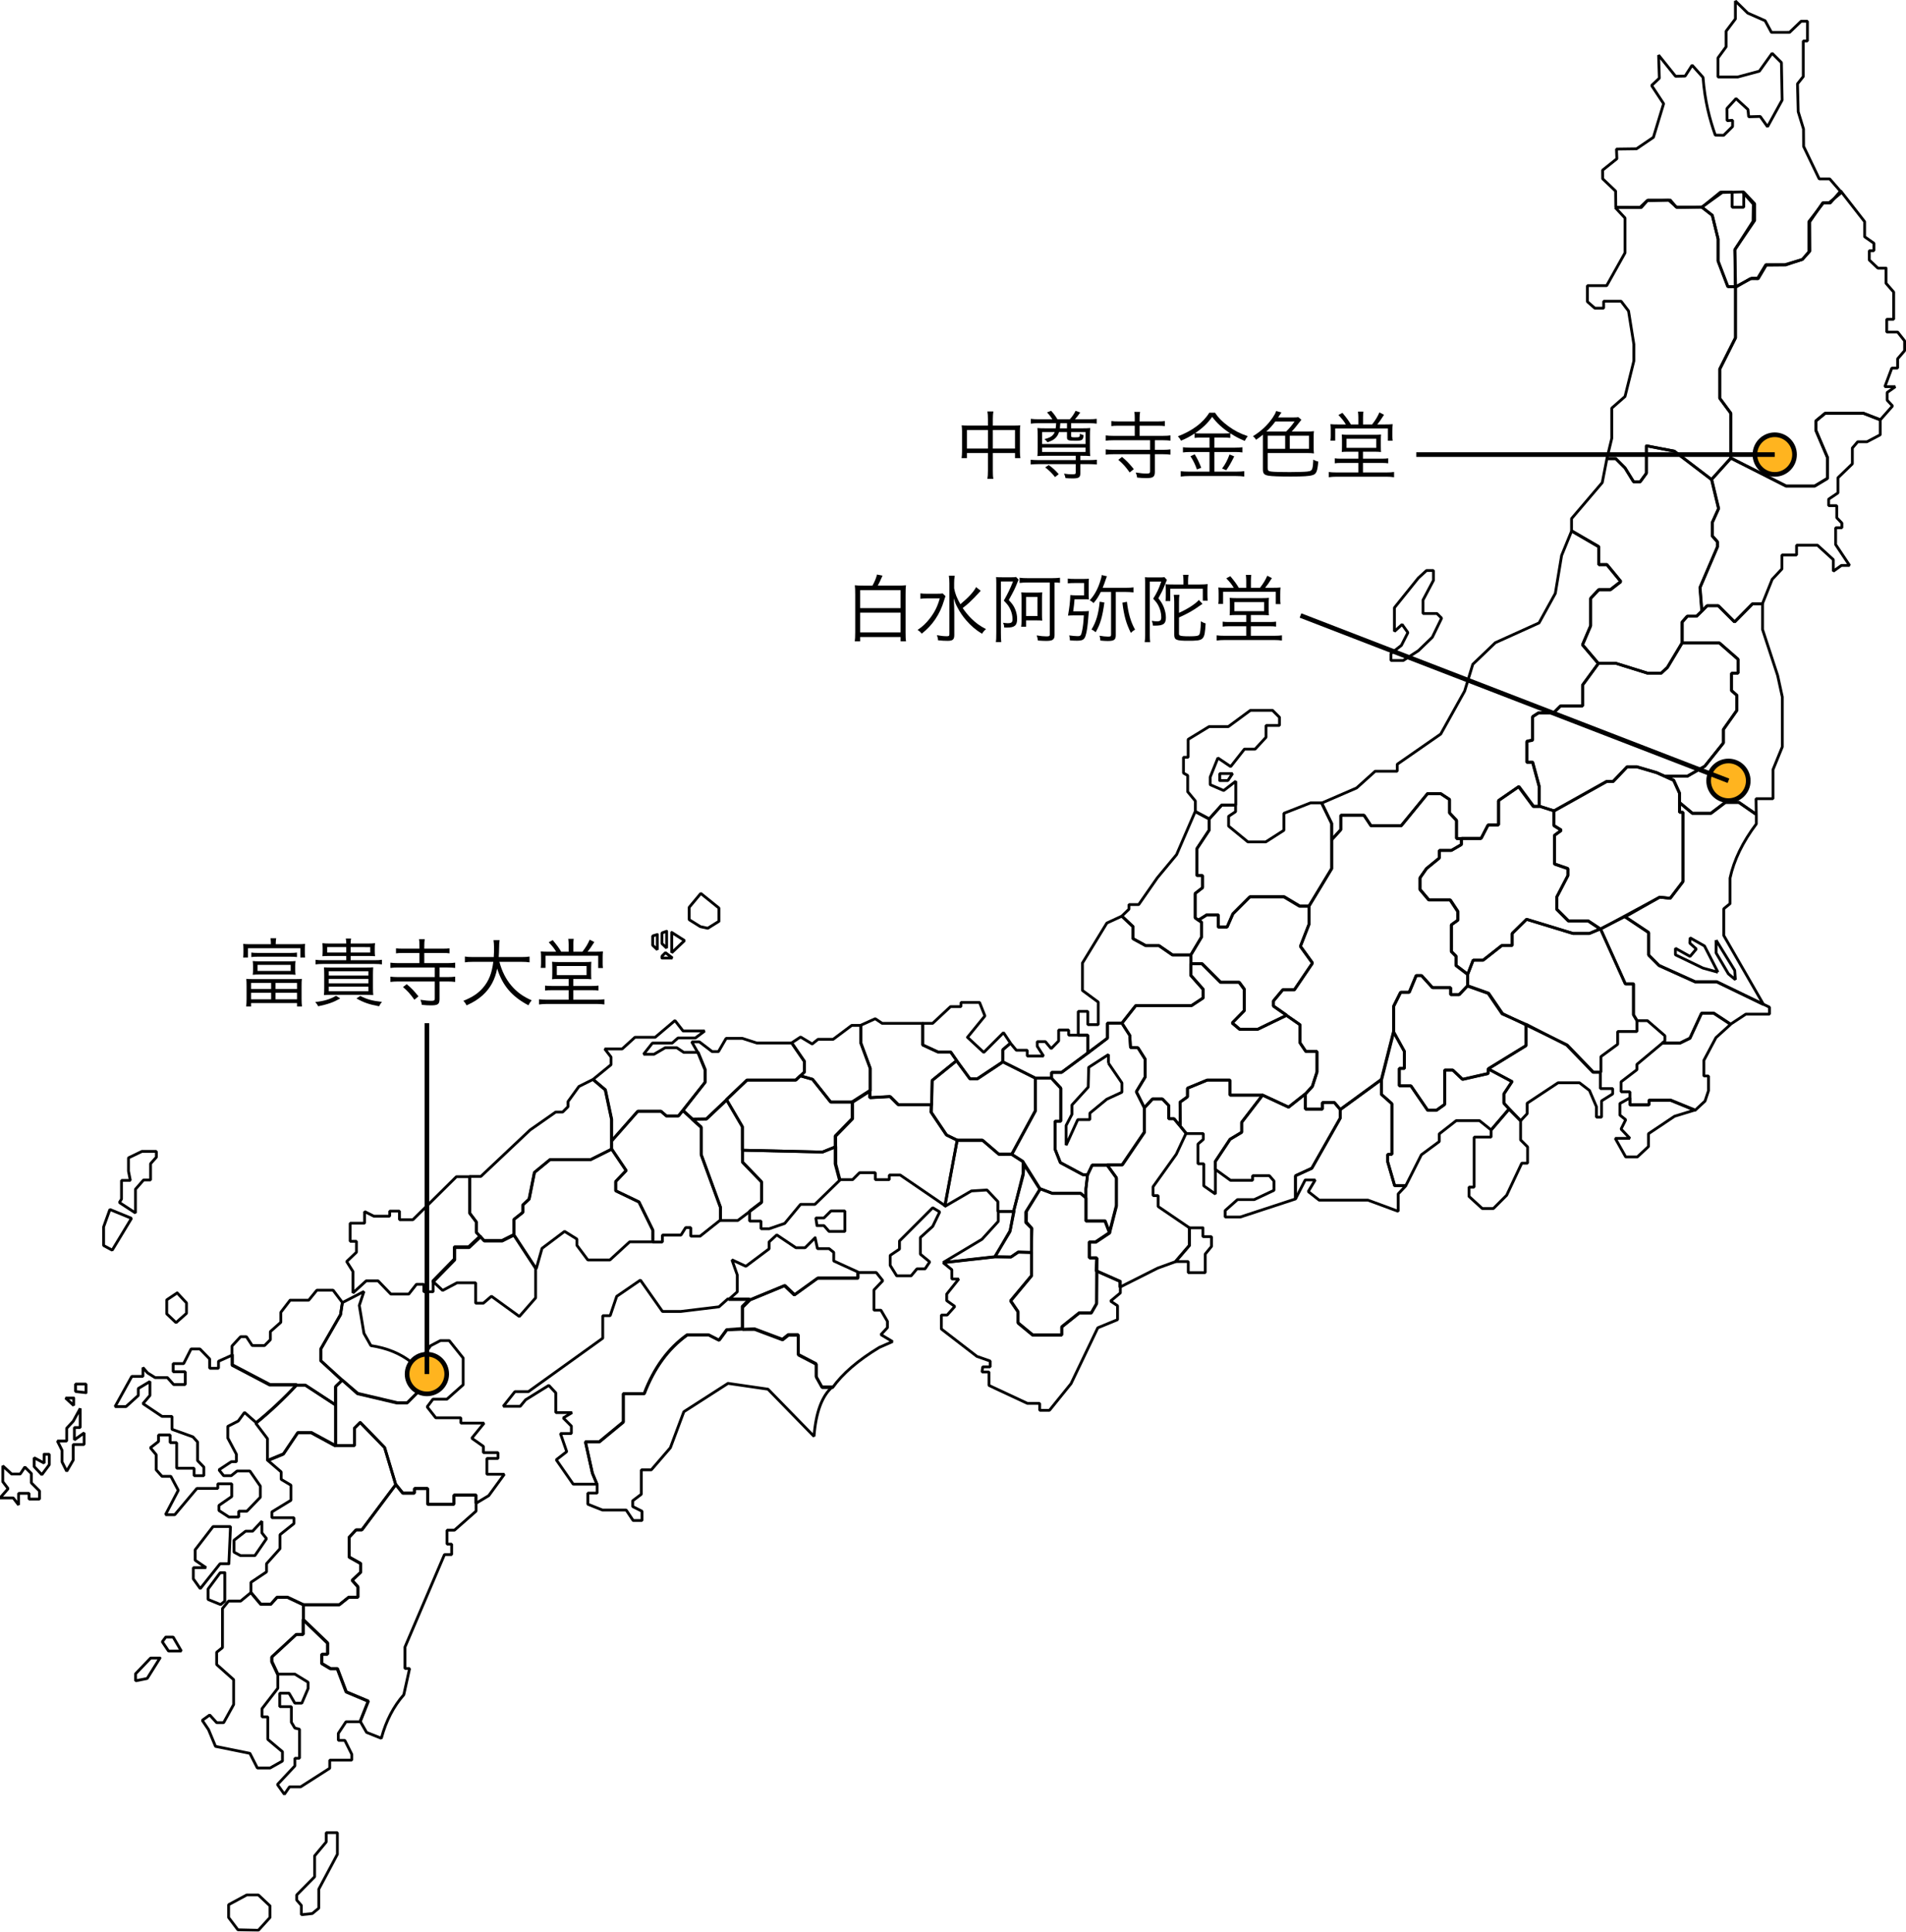 <?xml version="1.0" encoding="utf-8"?>
<!-- Generator: Adobe Illustrator 16.0.3, SVG Export Plug-In . SVG Version: 6.00 Build 0)  -->
<!DOCTYPE svg PUBLIC "-//W3C//DTD SVG 1.1//EN" "http://www.w3.org/Graphics/SVG/1.1/DTD/svg11.dtd">
<svg version="1.1"
	 id="svg2" xmlns:dc="http://purl.org/dc/elements/1.1/" xmlns:cc="http://web.resource.org/cc/" xmlns:rdf="http://www.w3.org/1999/02/22-rdf-syntax-ns#" xmlns:svg="http://www.w3.org/2000/svg" xmlns:sodipodi="http://sodipodi.sourceforge.net/DTD/sodipodi-0.dtd" xmlns:inkscape="http://www.inkscape.org/namespaces/inkscape" sodipodi:docname="Gokishichido.svg" sodipodi:docbase="D:\tmp" inkscape:version="0.44" sodipodi:version="0.32"
	 xmlns="http://www.w3.org/2000/svg" xmlns:xlink="http://www.w3.org/1999/xlink" x="0px" y="0px" width="409.994px"
	 height="415.5px" viewBox="9.504 8.545 409.994 415.5" enable-background="new 9.504 8.545 409.994 415.5" xml:space="preserve">
<sodipodi:namedview  width="425.5px" height="432.13px" showborder="false" inkscape:cy="227.18021" inkscape:cx="226.25001" inkscape:zoom="1.26" borderopacity="1.0" bordercolor="#000000" pagecolor="#ffffff" id="base" inkscape:window-y="-4" inkscape:window-x="-4" inkscape:window-height="712" inkscape:window-width="1024" inkscape:document-units="px" inkscape:showpageshadow="false" inkscape:pageshadow="2" inkscape:current-layer="layer1" inkscape:pageopacity="0.0">
	</sodipodi:namedview>
<g id="layer1" inkscape:label="Layer 1" inkscape:groupmode="layer">
	<g id="g2458" transform="translate(231.246,294.906)">
		<path id="path2460" fill="none" stroke="#000000" stroke-width="0.6" stroke-linecap="round" stroke-linejoin="bevel" d="
			M19.25-10.749l-5.101-2.25v7l-1.149,2H10.4l-3.75,3v1.75H0.4L-2.75-1.851v-2.398L-4.35-6.601l4.5-5.398v-5H-2.75l-1.5,1h-3.5
			l-11.101,1.25l1.851,1.5v2h1.5l-2.601,3.25v1.398l1.75,1.25L-18-3.499h-1.25v3l7.649,5.897l2.851,1v1.25h-1.601L-10.5,8.751H-9
			v2.897l8.25,3.853H1.9v1.5H4l4.649-5.75l5.75-12l4.25-1.75v-3l-1.5-1l2.101-1.75V-10.749"/>
	</g>
	<g id="g3365" transform="translate(56.712,367.837)">
		<path id="path3367" fill="none" stroke="#000000" stroke-width="0.6" stroke-linecap="round" stroke-linejoin="bevel" d="
			M18.05-14.151v6.398h-1.5L11.3-2.901v1l1.25,2.648v3.102l-3.4,4.4V10h1.25v4.852l3.15,2.648v2L10.9,21H8.15l-1.6-3.148l-7.4-1.5
			l-1.5-3.602l-1.35-2l1.6-1.15l1.5,1.648h1.5l2.15-3.898V2L-0.6-1.25v-2.65l1.25-1V-13.3l1.301-1.601h2.6l2.25-1.85l2.1,2.5h2.15
			l1.35-1.5h2.25L18.05-14.151"/>
		<path id="path3369" fill="none" stroke="#000000" stroke-width="0.6" stroke-linecap="round" stroke-linejoin="bevel" d="M1.15-21
			v6.102l-0.899,0.75l-2.7-1.102v-2.25l2.6-3.5H1.15 M-11.55-7.151l-0.75,1l1.35,2h2.75l-1.75-3H-11.55 M-12.8-2.651l-2.75,4.398
			l-2.5,0.5v-1.5l3.25-3.398H-12.8"/>
	</g>
	<g id="g2700" transform="translate(93.312,355.137)">
		<path id="path2702" fill="none" stroke="#000000" stroke-width="0.6" stroke-linecap="round" stroke-linejoin="bevel" d="
			M2.85-25.451h2.5v-1H8.2v3.398h5.65v-2h4.75v3.5l-4.65,4.102h-1.6v3h1v2.25H11.8L3.3,7.7v4.6h1l-1.25,5.65
			c-2.199,2.5-3.8,5.582-4.8,9.25l-0.05,0.1l-3.15-1.25L-6.3,23.7l1.75-4.398l-4.75-2l-1.9-5h-1.5l-1.85-1.102v-2h1.25v-2.4
			l-5.25-5.051v-3.199h7.75l2-1.602h2V-5.3l-1.25-1.4l1.85-1.75v-1.85l-2.5-1.4v-4.25l1.5-1.602h1.25l7.301-9.75L2.85-25.451"/>
	</g>
	<g id="g3590" transform="translate(72.837,334.104)">
		<path id="path3592" fill="none" stroke="#000000" stroke-width="0.6" stroke-linecap="round" stroke-linejoin="bevel" d="
			M14.15-19.6L19.4-14.2l2.4,8L14.5,3.55h-1.25l-1.5,1.602V9.4l2.5,1.397v1.853L12.4,14.4l1.25,1.397v2.25h-2l-2,1.603H1.9
			l-3.4-1.603h-2.25l-1.35,1.5h-2.15l-2.1-2.5V14.8L-6,12.55V10.8l2.9-3.25v-3l3-2.398V0.9h-4.75v-1.25l4.1-2.5V-6.1l-2.1-1.25
			V-8.95l-2.9-2.5l3.4-1.398l3.1-4.602h2.9L8.9-14.6h4v-3.75L14.15-19.6"/>
		<path id="path3594" fill="none" stroke="#000000" stroke-width="0.6" stroke-linecap="round" stroke-linejoin="bevel" d="M-7,4.15
			v-2.5L-9,3.8h-1.5L-13,5.75V8.3l1.4,0.75h3.1L-6,5.4L-7,4.15 M-14.1,10.8l0.35-8h-3.75l-3.85,5v2.25L-19,11.65h-2.75v2.397
			l1.5,2.103L-16,10.8H-14.1"/>
	</g>
	<g id="g6851" transform="translate(73.679,390.345)" opacity="0.98">
		<path id="path6853" fill="none" stroke="#000000" stroke-width="0.6" stroke-linecap="round" stroke-linejoin="bevel" d="M1-33.4
			l5.25,5.05v2.399H5v2l1.85,1.101h1.5l1.9,5l4.75,2l-1.75,4.399h-3L8.6-8.95v1.5H10l1.5,3v1.25H6.75v1.75l-6.25,4h-2.4l-1.1,1.6
			l-1.5-2.1l3.75-4v-1.65h1v-6.25l-1-0.25l-0.75-1.25v-3.35H-4v-2.9h2l1.25,2.149h1.5l1.35-3.149v-1.351l-2.85-1.75H-4.5
			l-1.25-2.649v-1l5.25-4.85H1V-33.4"/>
		<path id="path6855" fill="none" stroke="#000000" stroke-width="0.6" stroke-linecap="round" stroke-linejoin="bevel" d="
			M3.5,17.399l2.5-3v-2H8.4v4.649l-4,7.5v4.101L3,29.8L0.65,30.05v-2l-1-1.148V25.8l3.851-3.9V17.399 M-6.1,28.149l-2.5-2.35h-2.5
			l-3.899,2.1v2.75l2,2.648l4.399,0.102l2.5-2.75V28.149"/>
	</g>
	<g id="g7742" transform="translate(72.985,314.505)">
		<path id="path7744" fill="none" stroke="#000000" stroke-width="0.6" stroke-linecap="round" stroke-linejoin="bevel" d="
			M2.2-8.001l6.5,4.25V5.1L3.45,2.249h-2.9l-3.1,4.602l-3.4,1.398v-4.75l-2.5-3.3c3-2.434,5.917-5.168,8.75-8.2H2.2"/>
	</g>
	<g id="g1667" transform="translate(334.388,197.9)">
		<path id="path1669" fill="none" stroke="#000000" stroke-width="0.6" stroke-linecap="round" stroke-linejoin="bevel" d="
			M6.25-15.95l3.149,1v3.149l1.601,1L9.5-9.7v6.149l2.899,1v1.5L10,3.55V6.2l2.5,2.5h4.25l2.649,1.75l-2.399,1h-3.5L3.5,8.4
			L0.4,11.45v2.601h-2.25l-4,3.149H-8l-1.147,3l-2.5-1.897v-2l-1-1V9.55l1.397-1V6.7l-1.65-2.5h-4.6l-1.9-2.25v-2.5l1.397-2
			l2.75-2.25V-6.45h2.603l2.15-1.25V-9.05h4.25l1.5-2.899h2.25v-5.25l4.353-3L5-15.95H6.25"/>
	</g>
	<g id="g1627" transform="translate(53.904,316.757)">
		<path id="path1629" fill="none" stroke="#000000" stroke-width="0.6" stroke-linecap="round" stroke-linejoin="bevel" d="
			M-25.9-8.651l-2.25-0.25v-1.601h2.25V-8.651 M-28.55-7.501V-5.9l-1.75-1.602H-28.55"/>
		<path id="path1631" fill="none" stroke="#000000" stroke-width="0.6" stroke-linecap="round" stroke-linejoin="bevel" d="
			M-30.05-1.001v2.75h-2l1,2v2.5l1,2l1.4-2.398V2.499h2.35v-2.5l-2.1,1.5V-1.15h1.25v-4.102l-1.5,2.75L-30.05-1.001"/>
		<path id="path1635" fill="none" stroke="#000000" stroke-width="0.6" stroke-linecap="round" stroke-linejoin="bevel" d="
			M-34.9,4.599v1.899l-2.15-1.149v1.899l1.65,1.75l1.6-2.148V4.6L-34.9,4.599 M-41.9,8.849l-1.9-1.75v3.399l1.15,1.5l-1.75,2h2.85
			l1.15,1.5v-2.5h2.25v1.25h2.25v-1.75l-1.75-1.75v-2l-1.4-1.398l-1,1.5L-41.9,8.849"/>
		<path id="path1637" fill="none" stroke="#000000" stroke-width="0.6" stroke-linecap="round" stroke-linejoin="bevel" d="
			M5.6-16.751l-3,1.352v1.5H0.7v-2l-2.1-2.149h-1.9L-4.9-14.9h-2.25v1.75h2.6v2.75h-2.5l-1.35-1.5h-2.65l-1.6-1l-1-1.149v1.899h-2.4
			l-3.6,6.5h2.35l2.65-2.399v-1.5l2.5-1.5v3l-1.5,1.75l4.1,2.75h2.15v2.75l0.05,0.051l4.45,1.602l1,1.103v4l1.35,1.397v1.851h-2.1
			V7.599H-6.4v-5.5h-1.4V0.451h-2.5v1.398l-1.75,1.352l1.25,1.5v3.25l1.25,1.398h1.9l1.6,3l-2.75,5.25h2l4.75-5.648h4.5v-1h3v2.75
			L2.7,15.599v1.102l2.15,1.398h2.1v-1.25H8.7l2.9-3v-2.398l-2.25-3.25H6.6l-1.25,1H3.7l-1-1.25l2.65-1.75h1.1V4.599l-1.85-3.5v-2.5
			l2.25-1.148L8.2-4.401l2.5,2.2c3-2.434,5.917-5.168,8.75-8.2H13.7l-8.1-4.25V-16.751"/>
	</g>
	<g id="g3400" transform="translate(71.26,298.37)">
		<path id="path3402" fill="none" stroke="#000000" stroke-width="0.6" stroke-linecap="round" stroke-linejoin="bevel" d="
			M0.65-10.151l-2,2.602v2.148l-2.25,2v1.75l-1.25,1.25H-7.5L-8.75-2.3H-10l-1.85,2v4.147l8.1,4.25H3.9l6.5,4.25V8.45L11.8,7.097
			l-4.55-4.25v-2.5L11.5-7.05l0.4-2.603l-2-2.647H6.4l-1.75,2.147L0.65-10.151"/>
	</g>
	<g id="g5161" transform="translate(88.891,298.341)">
		<path id="path5163" fill="none" stroke="#000000" stroke-width="0.6" stroke-linecap="round" stroke-linejoin="bevel" d="
			M-1.1-3.001l1.5,2.649c3.434,0.5,6.351,1.699,8.75,3.601v3.65h1.25V9.75L8.15,12H6l-8.5-2l-7.9-7.101v-2.5L-6.15-7l0.4-2.6
			L-1.1-12l-1,3L-1.1-3.001"/>
	</g>
	<g id="g6049" transform="translate(99.834,314.508)">
		<path id="path6051" fill="none" stroke="#000000" stroke-width="0.6" stroke-linecap="round" stroke-linejoin="bevel" d="
			M9.3-13.85v5.75L5.8-5h-3L1.55-3.351L3.4-1H8.8v1.149h5l-2.649,3.25l2.5,1.75V6.5H16.8v1.25H14.4v3.399h3.75L14.8,15.75
			l-2.75,1.649v-1.75H7.3v2H1.65V14.25H-1.2v1h-2.5l-1.5-1.851l-2.399-8L-12.85,0l-1.25,1.25V5h-4V-7.75l1.399-1.351l3.351,2.851
			l8.5,2H-2.7l2.25-2.25v-2.851H-1.7V-13h1.5l2.5-3.5L4.4-17.6H6.3L9.3-13.85"/>
	</g>
	<g id="g9577" transform="translate(47.47,289.849)">
		<path id="path9579" fill="none" stroke="#000000" stroke-width="0.6" stroke-linecap="round" stroke-linejoin="bevel" d="
			M0.15-3.201l-2.25,1.5v3l2,1.899l2.25-2v-2.25L0.15-3.201"/>
	</g>
	<g id="g10465" transform="translate(37.441,266.805)">
		<path id="path10467" fill="none" stroke="#000000" stroke-width="0.6" stroke-linecap="round" stroke-linejoin="bevel" d="
			M2.6-10.6L-0.3-9.203v2.853l0.399,2H-1.8v4L-2.25,0.4L1.2,2.65v-5.103l1.75-2h1.5v-3.5L5.7-9.35v-1.25H2.6"/>
		<path id="path10469" fill="none" stroke="#000000" stroke-width="0.6" stroke-linecap="round" stroke-linejoin="bevel" d="
			M-5.65,5.65v4l1.851,1L0.35,3.797L-4.3,1.9L-5.65,5.65"/>
	</g>
	<g id="g11356" transform="translate(162.004,304.957)">
		<path id="path11358" fill="none" stroke="#000000" stroke-width="0.6" stroke-linecap="round" stroke-linejoin="bevel" d="
			M4.1,1.15l-9.5,6.1l-2.9,7.75l-4.1,4.75h-2.15v5.25l-1.85,1.4v1.25l2,1v2h-1.9l-1.5-2.25h-5.1l-3.15-1.25v-2.4h2V22.9l-1-2.398
			l-1.5-6.75h3l5.15-4.25V3.4h4.5c2.1-5.533,5.183-9.75,9.25-12.648h4.6L2.2-8.1l1.65-2.25L9.8-10.6l6,2.25l1.25-1H19.2v4.25
			l3.851,2v2.75L24.3,1.9h2.25C24.317,3.832,23,7.383,22.6,12.549L12.7,2.4L4.1,1.15"/>
	</g>
	<g id="g12244" transform="translate(185.349,294.615)">
		<path id="path12246" fill="none" stroke="#000000" stroke-width="0.6" stroke-linecap="round" stroke-linejoin="bevel" d="
			M8.65-11.099H0l-5,3.603l-2.101-2L-14.5-6.448L-16.1-4.846v4.75h2.601l6,2.25l1.25-1H-4.1v4.25l3.851,2v2.75L1,12.401h2.25
			c2.133-3,5.482-5.885,10.05-8.647l2.85-1.25l-2.5-1.5l1.4-1.5v-1.353l-1.4-2.397h-1.5v-4.353l1.9-2l-1.4-1.75h-4V-11.099"/>
	</g>
	<g id="g13132" transform="translate(180.145,278.525)">
		<path id="path13136" fill="none" stroke="#000000" stroke-width="0.6" stroke-linecap="round" stroke-linejoin="bevel" d="
			M4.7-3.75L5.2-1.4h2.5l1,0.799V1.25l5.25,2.397v1.25H5.3L0.3,8.5l-2.101-2L-9.2,9.55h-4.7l1.85-1.65V4.25L-13.2,1l3,1.397l5-3.75
			v-1.5l1.649-1.5l4.101,2.75h2L4.7-3.75"/>
	</g>
	<g id="g14023" transform="translate(144.26,305.841)">
		<path id="path14025" fill="none" stroke="#000000" stroke-width="0.6" stroke-linecap="round" stroke-linejoin="bevel" d="
			M13.05-10.2C8.983-7.299,5.9-3.083,3.8,2.451h-4.5v6.101l-5.15,4.25h-3l1.5,6.75l1,2.399h-5.1l-3.65-5.25l2.25-1.75l-1.35-3.899
			h2.35V9.451l-1.75-1.75l1.9-1.149h-3.5V2.3l-1.5-1.601l-5,3.101l-1.15,1.399H-26.5L-24,2.05h2.899l16-11.5v-4.85H-3.5l1.399-4.15
			L3-21.95l4.75,6.75h3.899l8.25-1l1.9-1.699h4.7L24.9-16.297v4.75l-3.35,0.25l-1.65,2.25l-2.25-1.148h-4.6"/>
	</g>
	<g id="g14911" transform="translate(206.291,275.626)">
		<path id="path14913" fill="none" stroke="#000000" stroke-width="0.6" stroke-linecap="round" stroke-linejoin="bevel" d="
			M3.85-3.3l1.5-3.1l-1.5-0.9L-3.3-0.15V1.6l-2,1.35V5.1l1.4,2.25h3.1l1.25-1.5H2.2l1-1.5l-2-1.65v-3.6L3.85-3.3"/>
	</g>
	<g id="g15799" transform="translate(98.48,274.251)">
		<path id="path15801" fill="none" stroke="#000000" stroke-width="0.6" stroke-linecap="round" stroke-linejoin="bevel" d="
			M13.5-2.851L12.1-4.7v-7.9H9.2L-0.15-3.35H-3.05V-5.2H-5.15v1.1H-8.55l-2-1v2.5h-3.101v3.9h1.351v2.35l-2.101,2l1.351,2.15v4.6
			l2.85-2.6h2.55l2.75,2.85h3.851l1.649-2.1H2.2v1.6h2v-2.1L8.85,5.3V2.65h3.101L14.4,0.351L13.5-0.6V-2.851"/>
	</g>
	<g id="g1687" transform="translate(113.619,282.916)">
		<path id="path1689" fill="none" stroke="#000000" stroke-width="0.6" stroke-linecap="round" stroke-linejoin="bevel" d="M0-7.551
			L-0.85-8.5L-3.3-6.199H-6.4v2.648l-4.649,4.75l2.149,2L-5.8,1.551h4v4.398h1.649l1.75-1.5l6,4.352l3.5-4v-6.352l-4.75-7.25
			l-2.5,1.25H0"/>
	</g>
	<g id="g2575" transform="translate(134.999,268.562)">
		<path id="path2577" fill="none" stroke="#000000" stroke-width="0.6" stroke-linecap="round" stroke-linejoin="bevel" d="
			M6.1-12.851l-4.5,2.25h-8.75l-3.35,2.75l-1.15,5.75L-13-0.851V0.75l-1.9,1.5v3.397l4.75,7.25L-8.9,8.5l4.851-3.648L-1.4,6.5v1.352
			L0.95,11H5.7l4.25-3.898h5v-2.5l-3-6.102l-5-2.398v-2L9.2-8.25L6.1-12.851"/>
	</g>
	<g id="g3463" transform="translate(152.793,261.544)">
		<path id="path3465" fill="none" stroke="#000000" stroke-width="0.6" stroke-linecap="round" stroke-linejoin="bevel" d="
			M0.049-12.95l-1.149-1h-5l-5.601,6.35v1.804L-8.6-1.195l-2.25,2.351v2l5,2.399l3,6.101v2.5h2.05v-1.5h4l1-1.601h1.1v1.851h2
			l4.4-3.5V6.649L7.549-4.7v-5.9L3.65-14.149l-1,1.199H0.049"/>
	</g>
	<g id="g4351" transform="translate(165.826,258.112)">
		<path id="path4353" fill="none" stroke="#000000" stroke-width="0.6" stroke-linecap="round" stroke-linejoin="bevel" d="M0-12.95
			L-4.35-8.85L-7.45-8.799l1.95,1.75v5.898l4.15,11.352v2.75H2.4L7.5,9.1V4.701l-4.1-4.25V-7.15L0-12.95"/>
	</g>
	<g id="g5239_備前" transform="translate(179.7,264.002)">
		<path id="path13134" fill="none" stroke="#000000" stroke-width="0.6" stroke-linecap="round" stroke-linejoin="bevel" d="
			M5.545,8.171l-0.25-1.647h1.75l1.5-1.5h3v4.397H8.145l-1.101-1.25H5.545"/>
		<path id="path5241" fill="none" stroke="#000000" stroke-width="0.6" stroke-linecap="round" stroke-linejoin="bevel" d="
			M9.599-8.799L6.75-7.65L-10.5-8.049v2.5l4.1,4.25V3.1l-2.55,1.951V7.2h2.45v1.65h1.75l3.35-1.149L2,3.6h3.1l5.4-5.25l-0.9-3.399
			V-8.799"/>
	</g>
	<g id="g6127" transform="translate(179.315,248.145)">
		<path id="path6129" fill="none" stroke="#000000" stroke-width="0.6" stroke-linecap="round" stroke-linejoin="bevel" d="
			M13.6-2.549v3.601L9.95,4.8v2.25L7.1,8.201l-17.25-0.399V2.701l-3.4-5.801l4.4-4.199h10.5L2.3-8.2L4.95-7.45l3.9,4.899L13.6-2.549
			"/>
	</g>
	<g id="g7015" transform="translate(202.247,255.492)">
		<path id="path7017" fill="none" stroke="#000000" stroke-width="0.6" stroke-linecap="round" stroke-linejoin="bevel" d="
			M7.5-7.749l3.3,4.898l2.351,1.147L10.55,12.4L0.9,5.799H-1.45v1h-3v-1.5H-7.85l-1.5,1.5H-12.2L-13.1,3.401v-6l3.649-3.75v-3.602
			l3.75-2.398v1.5l4.351-0.25l1.75,1.75H7.55L7.5-7.749"/>
	</g>
	<g id="g7903" transform="translate(125.787,258.094)">
		<path id="path7905" fill="none" stroke="#000000" stroke-width="0.6" stroke-linecap="round" stroke-linejoin="bevel" d="
			M13.9-15.099l1.351,6.35v6.4l-4.5,2.25H2l-3.351,2.75L-2.5,8.401l-1.351,1.25v1.6l-1.899,1.5v3.4l-2.5,1.25H-12.1l-1.75-1.9v-2.25
			l-1.399-1.85V3.5h2.399l10.601-10l5.5-3.85h1.5L5.9-11.5v-1.1l2.351-3.25l3-1.5L13.9-15.099"/>
	</g>
	<g id="g8791" transform="translate(149.142,240.962)">
		<path id="path8793" fill="none" stroke="#000000" stroke-width="0.6" stroke-linecap="round" stroke-linejoin="bevel" d="
			M7.449-6.049h3.101l1.5,3.648v2.75L6.3,7.6H3.699l-1.149-1h-5l-5.601,6.352V8.35L-9.4,1.999l-2.65-2.25L-8.2-3.4v-1.648
			l-1.351-1.75h3.75l2.75-2.5H1.3L5.55-12.9l1.75,2.25h4.649l-2,1.5h-3.75l-1.25,1.102h-4.25L-1.2-5.65h2.25l2.399-1.398h2.5
			L7.449-6.049"/>
	</g>
	<g id="g9679" transform="translate(169.447,240.547)">
		<path id="path9681" fill="none" stroke="#000000" stroke-width="0.6" stroke-linecap="round" stroke-linejoin="bevel" d="
			M2.85-7.651l-3.1-1h-3.5L-5.4-5.8h-1.35L-9.5-7.901h-1.65L-9.8-5.55l1.5,3.648v2.75l-4.75,6.052l1.95,1.8l3.1-0.05l8.75-8.302
			h10.5l1.85-1.75v-2.25l-2.75-4H2.85"/>
	</g>
	<g id="g10567" transform="translate(157.001,207.665)">
		<path id="path10569" fill="none" stroke="#000000" stroke-width="0.6" stroke-linecap="round" stroke-linejoin="bevel" d="
			M7.15-0.95l-2.4,1.5L3.15,0.2l-2.4-1.5V-3.95l2.5-3L7.15-3.8V-0.95"/>
		<path id="path10571" fill="none" stroke="#000000" stroke-width="0.6" stroke-linecap="round" stroke-linejoin="bevel" d="
			M-3,1.45V5.8L-0.25,3.2L-3,1.45 M-4.1,1.2l-1,0.351v2.3l1,0.95V1.2 M-6.1,1.9v3.25l-1-0.95v-2L-6.1,1.9 M-5.1,6.95h2.25L-4.35,5.8
			L-5.1,6.55V6.95"/>
	</g>
	<g id="g11458" transform="translate(188.265,237.355)">
		<path id="path11460" fill="none" stroke="#000000" stroke-width="0.6" stroke-linecap="round" stroke-linejoin="bevel" d="
			M6.45-4.399L8.45,1v4.852L4.7,8.25h-4.75L-3.95,3.351l-2.65-0.75l0.9-0.852V-0.5l-2.75-4l1.899-1.25l2.5,1.5l1.25-1h3.25l4-3h2
			V-4.399"/>
	</g>
	<g id="g12346" transform="translate(204.974,236.921)">
		<path id="path12348" fill="none" stroke="#000000" stroke-width="0.6" stroke-linecap="round" stroke-linejoin="bevel" d="
			M3.05-3.6L6.3-2.1h2.75L10.3-0.25L5.05,4L4.949,9.25H-2.2L-3.95,7.5l-4.351,0.25V1.4l-2-5.399V-7.85L-7.2-9.25l1.5,1h8.75V-3.6"/>
	</g>
	<g id="g13234" transform="translate(221.057,246.771)">
		<path id="path13236" fill="none" stroke="#000000" stroke-width="0.6" stroke-linecap="round" stroke-linejoin="bevel" d="
			M11.199-6.3v7l-5.1,9.4H3.35l-3.5-3h-5.4L-7.9,5.95l-3.3-4.9l0.05-1.6l0.1-5.25l5.25-4.25l2.9,3.9h1.6l5.5-3.65L11.199-6.3"/>
	</g>
	<g id="g14122" transform="translate(217.417,232.37)">
		<path id="path14124" fill="none" stroke="#000000" stroke-width="0.6" stroke-linecap="round" stroke-linejoin="bevel" d="
			M0.2-0.7l3.5,3.25L7.95-1.7l1.5,2.25L7.799,1.95V4.55L2.299,8.2H0.7l-4.15-5.75h-2.75l-3.25-1.5V-3.7h2.15l3.85-3.601h2.25V-8.2h4
			L3.95-5.3L0.2-0.7"/>
	</g>
	<g id="g15010" transform="translate(221.158,261.412)">
		
			<path id="path15012" sodipodi:nodetypes="ccccccccccccc" fill="none" stroke="#000000" stroke-width="0.6" stroke-linecap="round" stroke-linejoin="bevel" d="
			M5.901-4.65h-2.75l-3.5-3h-5.398L-8.454,6.656l5.75-3.351L0.651,3.1L3,5.6v2.1h3.4l2-8.1v-2.65L5.901-4.65"/>
	</g>
	<g id="g15898" transform="translate(219.99,274.61)">
		<path id="path15900" fill="none" stroke="#000000" stroke-width="0.6" stroke-linecap="round" stroke-linejoin="bevel" d="
			M7.651-5.501h-3.4v2.149L0.75,0.499l-8.35,5l11.1-1.25L6.75-1.1L7.651-5.501"/>
	</g>
	<g id="g19455" transform="translate(235.15,273.368)">
	</g>
	<g id="g22122" transform="translate(237.541,280.007)">
		<path id="path22124" fill="none" stroke="#000000" stroke-width="0.6" stroke-linecap="round" stroke-linejoin="bevel" d="
			M9.7-8.85H5.6v-4.899l-1.147-1H-1.65l-2.647-1l-3.103,5v2.25l1.25,1.25V3l-4.5,5.399l1.603,2.351v2.399L-5.9,15.75h6.25V14l3.75-3
			h2.6l1.15-2l0.1-9.851h-1.6V-4.25H7.7l3-2L9.7-8.85"/>
	</g>
	<g id="g23010" transform="translate(235.25,253.309)">
		<path id="path23012" fill="none" stroke="#000000" stroke-width="0.6" stroke-linecap="round" stroke-linejoin="bevel" d="
			M0.45-12.85h-3.5v7L-8.151,3.55l2.5,1.602l3.602,5.75l2.648,1H6.7l1.149,1v-2l0.351-3h-1L2.35,5.3L1.2,2.4v-6h1.25V-10.7
			L0.45-12.85"/>
	</g>
	<g id="g23919" transform="translate(228.304,268.898)">
		
			<path id="path23921" sodipodi:nodetypes="ccccccccccccc" fill="none" stroke="#000000" stroke-width="0.6" stroke-linecap="round" stroke-linejoin="bevel" d="
			M3.046,9.011l0.139-5.141L1.987,2.511l0.028-2.309L4.9-4.5L1.506-9.836L1.299-7.601l-1.984,7.408l-0.822,4.528l-3.233,5.623
			l3.391,0.082l1.604-1.104L2.98,9.082"/>
	</g>
	<g id="g30924" transform="translate(234.324,235.25)">
		<path id="path30926" fill="none" stroke="#000000" stroke-width="0.6" stroke-linecap="round" stroke-linejoin="bevel" d="
			M9.151-0.15L3.55,3.95H1.401V5.2h-3.5l-7-3.5V-0.9L-7.45-2.3l1.25,1.5h2.352v1.25h3.5L-1.7-1.65v-1h1.75l1.25,1.5L2.901-2.8V-5.15
			H5.05v1.103h4.102V-0.15"/>
	</g>
	<g id="g31812" transform="translate(254.894,220.342)">
		<path id="path31814" fill="none" stroke="#000000" stroke-width="0.6" stroke-linecap="round" stroke-linejoin="bevel" d="
			M10.799-2l2.65,3v1.85l-2.5,1.65h-12L-4,8.25H-7.15v3.25l-4.25,3.25v-3.9h-2.051v-5.1h2.051V8.6h2.25V3.75l-3.397-2.5v-5.9
			l5.25-8.6l3.25-1.5l2.397,2.25v2.6L1.1-8.4h2.85l2.899,2h3.947L10.799-2"/>
	</g>
	<g id="g1779" transform="translate(260.195,198.518)">
		<path id="path1781" fill="none" stroke="#000000" stroke-width="0.6" stroke-linecap="round" stroke-linejoin="bevel" d="
			M9.401-13.8v2.4l-2.65,4v5.75H8v2.6L6.4,2.2v5.25l1.35,1v3.15l-2.301,3.85H1.5l-2.9-2h-2.85L-7,11.95v-2.6L-9.4,7.1l1.552-1.5v-1
			h2.1l4-5.75l4.15-5l4-9.25L9.401-13.8"/>
	</g>
	<g id="g2667" transform="translate(274.381,171.737)">
		<path id="path2669" fill="none" stroke="#000000" stroke-width="0.6" stroke-linecap="round" stroke-linejoin="bevel" d="
			M2.801-2.05L-0.151,1.7l-2.75-1.85l-1.649,4.1V5.6l2.899,1.25l2.601-2v5.1h-3l-2.7,3l-3-1.6V9.1l-1.649-2V3.6l-0.9-0.5v-3.4h1
			v-3.85l4.5-2.75h4.149l4.75-3.5h4.75l1.5,1.5v1.75H7.45v2.55L5.099-2.05H2.801 M-2.5,4.7V3.2h2.75l-1,1.5H-2.5"/>
	</g>
	<g id="g3555" transform="translate(281.234,194.586)">
		<path id="path3557" fill="none" stroke="#000000" stroke-width="0.6" stroke-linecap="round" stroke-linejoin="bevel" d="
			M10.199-13.35h2.351l2.149,4.4V0.8L9.8,8.9h-2l-3.351-2H-2.9l-3.649,3.65L-7.8,13.4h-1.9v-2.6h-2.5l-1.75,1.1l-0.7-0.5V6.15
			l1.601-1.25V2.3h-1.25v-5.75l2.649-4v-2.4l2.7-3h3v1.4l-1.5,1v2.1l4.149,3.4H0.55l3.899-2.5v-3.65L10.199-13.35"/>
	</g>
	<g id="g4443" transform="translate(325.962,155.988)">
		<path id="path4445" fill="none" stroke="#000000" stroke-width="0.6" stroke-linecap="round" stroke-linejoin="bevel" d="
			M21.6-33.2l-2.147,5.25L18.1-19.8l-3.5,6.351L5.2-9.2L0.35-4.55L-1.4,1.2l-5.147,9.25l-9.353,6.5v1.5h-4.75l-4,3.601l-7.499,3.25
			L-30,29.7v3.5l1.95-2.149V27.95h5l1.5,2.25h6.5l5.646-6.899h2.854l1.896,1.25v2.899l1.5,1.601v3.899H2.1l1.5-2.899h2.25V24.8
			l4.353-3l3.147,4.25h1.25V21.7l-1.4-5.149h-1.25v-4.5l1.25-0.25V6.75l1.25-0.8h3.25l1.5-1.5h4.75v-4.5l3.4-4.649l-3.397-4
			l1.75-4.101V-18.7l1.75-1.851h2.5l2.25-1.75l-3-3.649h-1.75V-29.8L21.6-33.2"/>
	</g>
	<g id="g5331" transform="translate(314.155,140.914)">
		<path id="path5333" fill="none" stroke="#000000" stroke-width="0.6" stroke-linecap="round" stroke-linejoin="bevel" d="
			M1.45-3.3V-0.4h3l1,1l-2,4.101l-3,2.899L-2.8,9.7H-5.45V8.2l2.25-1.75L-1.8,3.7l-1.25-1.75L-4.7,3.45V-1.65L0.45-8.05L2.2-9.65
			h1.5v2.101L1.45-3.3"/>
	</g>
	<g id="g6234" transform="translate(246.38,266.511)">
		<path id="path6236" fill="none" stroke="#000000" stroke-width="0.6" stroke-linecap="round" stroke-linejoin="bevel" d="M1.3-7.3
			h-3.25l-1,2.1l-0.351,3v6.9H0.8l1,2.6l1.5-5.85v-6L1.3-7.3"/>
	</g>
	<g id="g7122" transform="translate(254.583,265.169)">
		<path id="path7124" fill="none" stroke="#000000" stroke-width="0.6" stroke-linecap="round" stroke-linejoin="bevel" d="
			M6.299-18.85l-1.353-1.4H2.799l-1.75,1.9v5.25l-4.75,7h-3.25l2,2.75v6l-1.5,5.85l-3,2h-1.353v3.4h1.603l-0.103,2.85L-4.201,19
			v1.25l8.147-4.1l3.853-1.4l3-3.5V7.5l-6.75-4.6V0.55H2.949V-1.35l5-7l2.102-4.5L7.449-16H6.299V-18.85"/>
	</g>
	<g id="g8010" transform="translate(266.206,277.451)">
		<path id="path8012" fill="none" stroke="#000000" stroke-width="0.6" stroke-linecap="round" stroke-linejoin="bevel" d="
			M2.049-4.801H-0.85v3.75l-3,3.5h2.75v2.399h3.649v-4L3.9-0.801v-2.101H2.049V-4.801"/>
	</g>
	<g id="g8898" transform="translate(272.198,253.126)">
		<path id="path8900" fill="none" stroke="#000000" stroke-width="0.6" stroke-linecap="round" stroke-linejoin="bevel" d="M8.9-9
			h-7v-3.25H-3l-4.25,1.75v1.851L-8.85-7.5l0.05,5.148l1.3,1.602h3.649V0.5L-5,1.5v4.25h1.25v4.75l2.5,1.75v-7L1.9,0.5L4.4-1v-2.149
			L8.9-9"/>
	</g>
	<g id="g9786" transform="translate(284.344,257.078)">
		<path id="path9788" fill="none" stroke="#000000" stroke-width="0.6" stroke-linecap="round" stroke-linejoin="bevel" d="
			M5.951-13.249v3.25H9.6v-1.399h2.602l1.25,1.5v1.899L7.35,2.751l-3.5,1.601v5l-11.898,3.899h-3.25v-1.399l2.648-2.351h3.602
			l4.25-2v-2l-1-1.149H-5.4v1h-4.75l-3.25-2.351v-1.75l3.149-4.75l2.5-1.5v-2.149l4.5-5.851l5.601,2.601L5.951-13.249"/>
	</g>
	<g id="g10674" transform="translate(300.019,254.898)">
		<path id="path10676" fill="none" stroke="#000000" stroke-width="0.6" stroke-linecap="round" stroke-linejoin="bevel" d="
			M6.65-14.201l-8.899,6.5v1.9L-8.35,4.95l-3.5,1.603v5L-9.75,7.45H-7.6l-1.5,2.5l2.351,1.85H3.747l6.5,2.399v-3.75L11.9,8.7H9.5
			L8,3.552V1.95H8.9v-10.9l-2.25-2V-14.201"/>
	</g>
	<g id="g11562" transform="translate(320.698,246.993)">
		<path id="path11564" fill="none" stroke="#000000" stroke-width="0.6" stroke-linecap="round" stroke-linejoin="bevel" d="
			M14.05-5.8L8.9-8.55v1L3.4-6.3L1.3-8.3h-1.75v7.397l-1.75,1.25H-4.1L-7.7-4.903h-2.5v-3.75H-9.1V-12.3l-2.351-4.25l-2.6,10.25
			v3.25l2.25,2V9.849h-0.9v1.602l1.5,5.148h2.4l3.35-6.648L-1.6,7.099V5.45L2.05,2.597h5l2.5,2l3.851-4.5L12.3-1.153v-2L14.05-5.8"
			/>
	</g>
	<g id="g12450" transform="translate(331.799,257.791)">
		<path id="path12452" fill="none" stroke="#000000" stroke-width="0.6" stroke-linecap="round" stroke-linejoin="bevel" d="
			M2.299-10.65l-3.851,4.5v1.5h-3.649V6.1h-1.101v2l2.851,2.603h2.399L1.799,7.85l3.25-6.897h1.25v-3.5l-1.5-1.5V-8.15L2.299-10.65"
			/>
	</g>
	<g id="g13338" transform="translate(343.007,239.198)">
		<path id="path13340" fill="none" stroke="#000000" stroke-width="0.6" stroke-linecap="round" stroke-linejoin="bevel" d="
			M-5.25-5.75l-8.15,5L-8.25,2L-10,4.65v2l3.6,3.75L-5,8.9V6.65l6.649-4.4H6.25L8.4,3.9l1.5,3.5v2.25H11v-3.5l2.396-1.5V3.5H10.75V0
			h-1.6L3.5-5.85l-8.75-4.5V-5.75"/>
	</g>
	<g id="g14226" transform="translate(323.511,232.885)">
		<path id="path14228" fill="none" stroke="#000000" stroke-width="0.6" stroke-linecap="round" stroke-linejoin="bevel" d="
			M1.6-12.25l-1.75,1.85H-2v-1.5h-3.9l-2.354-2.6H-9.4l-1.5,3.6h-1.854l-1.5,3v5.5l2.354,4.25V5.5H-13v3.75h2.5l3.6,5.25H-5
			l1.75-1.25v-7.4h1.75l2.103,2L6.1,6.599v-1l8.146-5V-4L9.1-6.25l-3-4.4L1.6-12.25"/>
	</g>
	<g id="g15114" transform="translate(343.426,222.721)">
		<path id="path15116" fill="none" stroke="#000000" stroke-width="0.6" stroke-linecap="round" stroke-linejoin="bevel" d="
			M17.45-2.551v6.649l0.75,1.25V7.7H14.05v2.75l-3.601,2.648v3.352h-1.6L3.2,10.599L-10.7,3.849l-3-4.398l-4.5-1.602v-2.5l1.149-3
			h2.15l4-3.149h2.25v-2.601l3.1-3.05l10,3.05h3.5l2.4-1L15.7-2.55L17.45-2.551"/>
	</g>
	<g id="g16002" transform="translate(365.507,251.054)">
		<path id="path16004" fill="none" stroke="#000000" stroke-width="0.6" stroke-linecap="round" stroke-linejoin="bevel" d="
			M4.2-2.4l-5.6,3.75V4.1l-2.4,2.25h-2.5l-2.25-4h3.15l-1.9-2l1-2l-1.25-1v-2.5l2.15-1.199V-4.9h4.1v-1h4.65L8.6-3.75L4.2-2.4"/>
	</g>
	<g id="g16890" transform="translate(369.966,236.94)">
		<path id="path16892" fill="none" stroke="#000000" stroke-width="0.6" stroke-linecap="round" stroke-linejoin="bevel" d="
			M3.05-5.051L0.9-4H-2.9L-8.35,0.55v1.147l-3.4,2.603v2.147h1.896V9.3h4.104v-1h4.65l5.25,2.147l2.149-2l0.75-2.25V3.05h-1v-3.353
			L8.65-5.2L11.8-8.053L8.15-10.45H5.55L3.05-5.051"/>
	</g>
	<g id="g17778" transform="translate(371.931,219.293)">
		<path id="path17780" fill="none" stroke="#000000" stroke-width="0.6" stroke-linecap="round" stroke-linejoin="bevel" d="
			M-18.15-10.95l5.35,11.85h1.75v6.647l0.75,1.25h2.25l3.75,3.25v1.103l-0.55,0.45h3.8l2.15-1.051L3.6,7.15h2.6l3.65,2.397L13.1,7.4
			h5.1V5.9L6.85,0.4h-4.65l-7.75-3.5l-2.25-2.25v-4.85l-5.1-3.4L-18.15-10.95"/>
	</g>
	<g id="g18666" transform="translate(373.95,202.87)">
		<path id="path18668" fill="none" stroke="#000000" stroke-width="0.6" stroke-linecap="round" stroke-linejoin="bevel" d="
			M7.7-5.45v5.5l-1.351,1.1V6.9L14.9,21.75L4.849,16.9H0.2l-7.75-3.5l-2.25-2.25V6.3l-5.101-3.4l7.5-4.25l2.25,0.25l2.75-3.6v-14.9
			h-0.75v-2.05l2.75,2.3h4L6.7-21.7h2.899l3.75,2.6v2C10.416-13.2,8.533-9.317,7.7-5.45"/>
		<path id="path18670" fill="none" stroke="#000000" stroke-width="0.6" stroke-linejoin="bevel" d="M4.7,7.9l4,6.5l0.146,2
			l-1.5-1.25L4.7,10.65V7.9 M5.099,14.8L2.2,9.15L-0.901,7.4l-0.05,1.15l1.4,1.25l-1.351,1.6L-4.05,9.65v1.4l5.899,2.85L5.099,14.8"
			/>
		<g id="g21303" transform="translate(-128.21,42.061)">
			<path id="path21305" fill="none" stroke="#000000" stroke-width="0.6" stroke-linecap="round" stroke-linejoin="bevel" d="
				M1.949-13.05l-9.85,7.35h-2.149v1.25l2,2.148v7.101H-9.3v6l1.149,2.899l4.851,2.601h1l1-2.101h6.5l4.75-7V1.95L8.2-1.55
				l1.899-3.15v-3.85L8.55-11l-1.601-0.05L6.8-13.65l-1.7-2.65H1.95L1.949-13.05"/>
			<path id="path21307" fill="none" stroke="#000000" stroke-width="0.6" stroke-linejoin="bevel" d="M2.199-7.7l2.897,4.25v2
				l-3.25,1.5l-3.647,2.999v1.4h-2.603l-2.5,5.5V5.7l1.25-2.397v-2l3.5-3.853l0.103-4.25l4.25-2.75V-7.7"/>
			<g id="g23940" transform="translate(26.039,-11.624)">
				<path id="path23942" fill="none" stroke="#000000" stroke-width="0.6" stroke-linecap="round" stroke-linejoin="bevel" d="
					M0.25-13.449l-4-4h-2.4v2.5l2.65,3v1.851L-6-8.449h-12l-2.95,3.75l1.7,2.648l0.15,2.602l1.6,0.049l1.55,2.451V6.9l-1.898,3.15
					l1.75,3.5l1.75-1.9h2.148l1.352,1.4v2.85H-9.7l1.3,1.551l-0.05-5.147l1.602-1.149V9.301l4.25-1.75H2.3v3.25h7l5.602,2.601
					l3.6-2.851L20,8.9l1-3.1V1.4h-2.4l-1.25-1.85v-3.9l-2.899-2l-6.199,3h-3.9L2.75-4.7L5.35-7.35v-4.6l-1.101-1.5L0.25-13.449"/>
			</g>
			<g id="g24828" transform="translate(33.004,-29.271)">
				<path id="path24830" fill="none" stroke="#000000" stroke-width="0.6" stroke-linecap="round" stroke-linejoin="bevel" d="
					M12.35-8.35v-3.899h-2L7-14.25h-7.35L-4-10.6L-5.25-7.75H-7.15v-2.601h-2.5L-11.4-9.25l0.649,0.5V-5.6l-2.301,3.851V0.15h2.397
					l4,4h4l1.103,1.5v4.602L-4.154,12.9l1.603,1.352h3.897l6.2-3l-2.853-2V8.151l2-2.397h2.5L13.1,0L10.5-3.6L12.35-8.35"/>
			</g>
		</g>
	</g>
	<g id="g25716" transform="translate(304.271,213.239)">
		<path id="path25718" fill="none" stroke="#000000" stroke-width="0.6" stroke-linecap="round" stroke-linejoin="bevel" d="
			M12.3-34l-5.65,6.9h-6.5l-1.5-2.25h-5v3.1l-1.95,2.15v6.25l-4.899,8.1v3.9l-1.851,4.75l2.601,3.6l-3.897,5.75h-2.5l-2,2.399v1.101
			l5.75,4v3.899l1.25,1.851h2.397v4.4l-1,3.103l-1.5,1.647v3.25h3.649v-1.4H-7.7l1.25,1.5l8.899-6.5L5.05,17.25v-5.5l1.5-3H8.4
			l1.5-3.6h1.15l2.35,2.6h3.9v1.5h1.85L20.9,7.4V4.9L18.4,3V1l-1-1v-5.75l1.4-1V-8.6l-1.65-2.5h-4.6l-1.9-2.25v-2.5l1.4-2l2.75-2.25
			v-1.65h2.6L19.55-23v-1.35h-1v-3.9l-1.5-1.6v-2.9L15.15-34H12.3"/>
	</g>
	<g id="g26604" transform="translate(357.612,190.967)">
		<path id="path26606" fill="none" stroke="#000000" stroke-width="0.6" stroke-linecap="round" stroke-linejoin="bevel" d="
			M8.25-16.2c1.231,0.566,2.447,1.117,3.646,1.65l1.25,2.75v4.1h0.75V7.2l-2.75,3.6L8.9,10.55l-12.75,6.9L-6.5,15.7h-4.25l-2.5-2.5
			v-2.65l2.396-4.6v-1.5l-2.896-1V-2.7l1.5-1.1l-1.604-1v-3.15L-2.5-14.3h1.4l3-3.15H4L8.25-16.2"/>
	</g>
	<g id="g27492" transform="translate(360.651,164.906)">
		<path id="path27494" fill="none" stroke="#000000" stroke-width="0.6" stroke-linecap="round" stroke-linejoin="bevel" d="
			M10.699-18.05L7.55-12.8l-1.351,1.25H3.3L-3.6-13.7h-3.7L-10.7-9.05v4.5h-4.75l-1.5,1.5h-3.25l-1.25,0.8V2.8l-1.25,0.25v4.5h1.25
			l1.396,5.149v4.351l3.15,1l11.35-6.351h1.4l3-3.149h2.1L5.199,9.8L7,10.6h4.8l3.75-2.15l4-5V0.55l2.896-4.101V-6.8l-1.146-1v-3.75
			h1.399v-3l-4-3.5H10.699"/>
	</g>
	<g id="g28380" transform="translate(380.289,161.045)">
		<path id="path28382" fill="none" stroke="#000000" stroke-width="0.6" stroke-linecap="round" stroke-linejoin="bevel" d="
			M8.35-17.1l3.25,9.9l1,4.6V8.15l-2,4.9v6.25H6.95L7,22.65l-3.75-2.6H0.35L-2.75,22.4h-4l-2.75-2.3v-2.05l-1.25-2.75l-1.85-0.85
			h4.8l3.75-2.15l4-5V4.4l2.9-4.1v-3.25l-1.147-1V-7.7H3.1v-3l-4-3.5h-8v-4.5l1.103-1.25h2l2.25-2.25h2.397l3.5,3.5l3.85-3.9h2.15
			V-17.1"/>
	</g>
	<g id="g29268" transform="translate(363.357,128.897)">
		<path id="path29270" fill="none" stroke="#000000" stroke-width="0.6" stroke-linecap="round" stroke-linejoin="bevel" d="
			M0.3-24.45l6,1.147l8,6.103l1.5,6.25l-1.353,3v2.897L15.55-3.8v1.1L11.8,6.05l0.4,5.051l-1.147,1.1h-2L7.95,13.45v4.5L4.8,23.2
			l-1.35,1.25h-2.9l-6.9-2.147h-3.699l-3.397-4l1.75-4.103V8.3l1.75-1.853h2.5L-5.2,4.7l-3-3.647h-1.75V-2.8l-5.85-3.4v-2.6
			l6.603-7.75l1-5.147H-6.3l2,2l1.853,3h1.397L0.3-18.55V-24.45"/>
	</g>
	<g id="g30156" transform="translate(394.559,119.867)">
		<path id="path30158" fill="none" stroke="#000000" stroke-width="0.6" stroke-linecap="round" stroke-linejoin="bevel" d="
			M13.4-14.95v3.399l-3.1,3v3.25l-2,1.351v1.399h1.75V0.05l1.1,1.149v1H9.8V5.8l3,4.5h-1.75L9.3,11.55v-2.5L5.9,5.95H1.4V8.05H-1.75
			v3L-3.85,13.3l-2.1,5.25H-8.1l-3.85,3.899l-3.5-3.5h-2.4l-1.1,1.15l-0.4-5.05l3.75-8.75V5.2l-1.1-1.25V1.05l1.35-3l-1.5-6.25
			l4.15-4.601l11.85,6H5.3L8.05-8.45v-4.5L5.55-18.8v-2l2-1.649h8.25l3.6,1.399v3.25l-2.85,1.5h-2L13.4-14.95"/>
	</g>
	<g id="g31044" transform="translate(366.857,81.886)">
		<path id="path31046" fill="none" stroke="#000000" stroke-width="0.6" stroke-linecap="round" stroke-linejoin="bevel" d="
			M1.95-30.3H-2.9L-4.3-28.7H-9.9l2.101,2.25v7.5l-3.947,7.05h-4.15v3.45l1.601,1.4h1.899v-1.5h3.75l1.601,2.1L-5.9,0.7v3.6
			L-7.8,11.95l-2.851,2.5v6.5l-1.05,4.35h1.9l2,2l1.853,3h1.397l1.353-1.85v-5.9l6,1.15l8,6.1l4.147-4.6v-9.65l-2.4-3.25V6.05
			l3.4-6.75v-11H14.3l-2.1-5.5v-4.75l-1.25-5.1L8.7-28.8H3.2L1.95-30.3"/>
	</g>
	<g id="g32826" transform="translate(397.398,81.371)">
		<path id="path32828" fill="none" stroke="#000000" stroke-width="0.6" stroke-linecap="round" stroke-linejoin="bevel" d="
			M17.8-15.15v3.25l1.65,1.9v5.85h-1.5v2.75h2.35l1.5,1.9v2.1l-1.5,1.75v2h-1.25l-1.5,4h2.25l-1.75,1.25v1.65l1.15,1.25l-2.647,3
			l-3.603-1.4H4.7l-2,1.65v2l2.5,5.85v4.5l-2.75,1.65H-3.7l-11.853-6V16.1l-2.397-3.25V6.6l3.397-6.75v-11H-16.2l-2.103-5.5v-4.75
			l-1.25-5.1l-2.25-1.75l4-3.25h2.5v3.25h2.5v-3.25l2.353,2.5v3.6l-4.25,6.25l0.147,8l3.5-1.85h1.25l1.75-2.9h4.103L-0.2-17
			l1.4-1.65v-6.5l3.103-4h1.5l2.25-2.6l5.147,6.6v3.25l2,1.4v1.6h-1v2l1.853,1.75H17.8"/>
	</g>
	<g id="g31932" transform="translate(379.851,39.409)">
		
			<path id="path31934" sodipodi:nodetypes="ccccccccccccccccccccccccccccccccccccccccccccccccccccccccccccccccccccccccccc" fill="none" stroke="#000000" stroke-width="0.6" stroke-linecap="round" stroke-linejoin="bevel" d="
			M4.572,10.509l2.235,2.53l-0.06,3.703l-3.927,6.112l0.11,8.108l3.203-1.877l1.718,0.013l1.729-2.92l4.188-0.038l3.602-1.224
			l1.603-1.757l-0.039-6.291l2.813-4.138l1.384-0.009l2.646-2.184l-2.546-2.923L20.98,7.612l-3.355-6.978l-0.025-3.752L16.462-6.84
			l-0.153-5.991L17.55-14.4v-7.65h0.896v-4.25H17.1l-2.5,2.4H10.7L9.35-26.4L5.6-28.05l-2.649-2.6v3.85l-2,2.65v3.35l-1.75,2.4v4.1
			h4.25L8.1-15.55l2.75-3.85l2,2l0.153,8.067L9.859-3.605l-1.572-2.21L5.809-5.746L5.652-7.308L3.089-9.656L1.137-7.521L1.16-4.907
			l1.188-0.086l-0.01,1.349L0.433-1.759L-1.38-1.798c-1.217-3.465-2.24-7.307-2.634-12.42l-2.347-2.62l-1.5,2.339l-2.061,0.042
			l-3.649-4.543l0.159,4.955l-1.662,1.572l2.581,3.912l-2.194,7.233l-3.632,2.469l-4.314,0.058l0.084,2.084l-3.069,2.46l0.018,1.851
			l2.786,2.654l0.034,3.459l5.228,0.026l1.499-1.425l4.677-0.105l1.751,1.568l5.361-0.081l4.384-3.155l4.534-0.129"/>
		<g id="g36333" transform="translate(6.452,6.274)">
			<path id="path36337" sodipodi:nodetypes="cccccc" fill="none" d="M-3.913,7.142l1.92,0.018l0.01-2.594l-0.131-0.13l-1.798,0.046
				l0.014,1.467"/>
			<path id="path36339" fill="none" d="M0,0"/>
		</g>
	</g>
</g>
<circle fill="#FFB41F" stroke="#000000" stroke-miterlimit="10" cx="391.26" cy="106.325" r="4.261"/>
<circle fill="#FFB41F" stroke="#000000" stroke-miterlimit="10" cx="381.306" cy="176.492" r="4.261"/>
<circle fill="#FFB41F" stroke="#000000" stroke-miterlimit="10" cx="101.334" cy="304.103" r="4.261"/>
<line fill="none" stroke="#000000" stroke-miterlimit="10" x1="391.26" y1="106.325" x2="314.156" y2="106.325"/>
<line fill="none" stroke="#000000" stroke-miterlimit="10" x1="381.306" y1="176.492" x2="289.25" y2="140.939"/>
<line fill="none" stroke="#000000" stroke-miterlimit="10" x1="101.334" y1="304.103" x2="101.334" y2="228.631"/>
<g>
	<path d="M222.015,98.71c0-0.785-0.033-1.168-0.113-1.665h1.281c-0.08,0.497-0.112,0.945-0.112,1.633v1.409h4.69
		c0.544,0,0.848-0.016,1.216-0.064c-0.063,0.416-0.079,0.752-0.079,1.264v4.37c0,0.528,0.031,0.944,0.096,1.424h-1.152v-1.088
		h-4.771v3.729c0,0.913,0.017,1.313,0.112,1.825h-1.281c0.08-0.544,0.113-0.96,0.113-1.825v-3.729h-4.515v1.088h-1.152
		c0.063-0.464,0.097-0.912,0.097-1.424v-4.37c0-0.496-0.033-0.848-0.08-1.264c0.384,0.048,0.688,0.064,1.199,0.064h4.451V98.71z
		 M217.501,101.047v3.985h4.515v-3.985H217.501z M227.841,105.032v-3.985h-4.771v3.985H227.841z"/>
	<path d="M234.477,106.585c-0.832,0-1.328,0.016-1.824,0.064c0.048-0.432,0.063-0.8,0.063-1.681v-2.609
		c0-0.752-0.016-1.296-0.063-1.745c0.464,0.048,0.976,0.064,1.824,0.064h2.113c0.048-0.368,0.063-0.48,0.096-1.104h-3.825
		c-0.688,0-1.137,0.032-1.617,0.096V98.63c0.433,0.064,0.912,0.096,1.633,0.096h3.01c-0.337-0.528-0.688-0.976-1.169-1.472
		l0.896-0.353c0.608,0.688,0.96,1.168,1.345,1.825h2.673c0.561-0.624,0.88-1.104,1.232-1.809l1.009,0.352
		c-0.433,0.625-0.753,1.041-1.137,1.457h3.058c0.735,0,1.168-0.032,1.616-0.096v1.041c-0.464-0.064-0.929-0.096-1.601-0.096h-3.905
		v1.104h2.288c0.849,0,1.345-0.016,1.825-0.064c-0.048,0.416-0.064,0.96-0.064,1.745v2.609c0,0.913,0.017,1.265,0.064,1.681
		c-0.496-0.048-0.992-0.064-1.825-0.064h-0.304v0.928h1.841c0.704,0,1.232-0.032,1.713-0.08v1.024
		c-0.496-0.048-1.024-0.08-1.697-0.08h-1.856v1.92c0,0.944-0.304,1.153-1.633,1.153c-0.464,0-0.944-0.016-1.553-0.064
		c-0.08-0.384-0.16-0.64-0.32-0.96c0.736,0.112,1.169,0.144,1.777,0.144c0.624,0,0.736-0.064,0.736-0.384v-1.809h-7.955
		c-0.688,0-1.249,0.032-1.745,0.08v-1.024c0.464,0.048,1.024,0.08,1.729,0.08h7.972v-0.928H234.477z M233.661,101.479v2.577h9.348
		v-2.577h-3.104v0.8c0,0.304,0.096,0.336,0.864,0.336c0.977,0,1.008-0.032,1.04-0.784c0.288,0.176,0.496,0.24,0.784,0.304
		c-0.096,1.088-0.288,1.216-1.809,1.216c-1.44,0-1.761-0.112-1.761-0.672v-1.2h-1.713c-0.208,0.576-0.384,0.88-0.736,1.249
		c-0.432,0.416-0.768,0.608-1.744,0.944c-0.192-0.272-0.4-0.48-0.673-0.672c1.313-0.32,1.873-0.704,2.226-1.521H233.661z
		 M233.661,104.824v0.944h9.348v-0.944H233.661z M236.446,111.163c-0.688-0.865-1.168-1.345-2.112-2.081l0.752-0.512
		c0.896,0.64,1.393,1.104,2.161,1.969L236.446,111.163z M239.023,100.679v-1.104h-1.44c-0.032,0.544-0.048,0.704-0.096,1.104
		H239.023z"/>
	<path d="M258.592,99.19c0.721,0,1.072-0.016,1.473-0.08v1.088c-0.416-0.064-0.784-0.08-1.473-0.08h-3.953v2.177h5.01
		c0.704,0,1.185-0.032,1.633-0.096v1.136c-0.464-0.064-0.961-0.096-1.648-0.096h-1.713v2.065h1.713c0.736,0,1.2-0.032,1.648-0.096
		v1.136c-0.433-0.064-0.961-0.096-1.648-0.096h-1.713v3.761c0,1.121-0.353,1.376-1.841,1.376c-0.656,0-1.185-0.032-1.969-0.112
		c-0.064-0.416-0.112-0.64-0.305-1.088c1.024,0.16,1.697,0.224,2.369,0.224c0.561,0,0.721-0.096,0.721-0.464v-3.697h-7.875
		c-0.688,0-1.185,0.032-1.665,0.096v-1.136c0.448,0.064,0.944,0.096,1.665,0.096h7.875v-2.065h-7.892
		c-0.672,0-1.168,0.032-1.648,0.096v-1.136c0.448,0.064,0.944,0.096,1.648,0.096h4.594v-2.177h-3.553
		c-0.688,0-1.073,0.016-1.489,0.08V99.11c0.433,0.064,0.784,0.08,1.489,0.08h3.553v-0.672c0-0.688-0.016-1.024-0.096-1.376h1.248
		c-0.079,0.4-0.111,0.736-0.111,1.376v0.672H258.592z M252.51,110.171c-0.864-1.216-1.457-1.873-2.449-2.721l0.801-0.624
		c1.04,0.88,1.616,1.488,2.528,2.625L252.51,110.171z"/>
	<path d="M267.95,102.664c-0.656,0-1.057,0.016-1.488,0.08v-0.96c-1.009,0.672-1.729,1.056-2.913,1.552
		c-0.208-0.4-0.305-0.544-0.673-0.944c3.121-1.184,5.442-2.929,6.755-5.074h1.232c0.673,1.04,1.537,1.92,2.865,2.897
		c1.345,0.977,2.545,1.601,4.178,2.145c-0.272,0.336-0.464,0.656-0.641,1.024c-1.248-0.512-1.904-0.864-3.121-1.633v0.993
		c-0.416-0.064-0.8-0.08-1.473-0.08h-1.952v2.177h4.466c0.704,0,1.12-0.032,1.568-0.096v1.121c-0.464-0.064-0.912-0.096-1.568-0.096
		h-4.466v4.226h4.689c0.704,0,1.249-0.032,1.745-0.096v1.152c-0.528-0.08-1.104-0.112-1.761-0.112h-10.084
		c-0.625,0-1.201,0.032-1.825,0.112v-1.152c0.528,0.064,1.089,0.096,1.825,0.096h4.369v-4.226h-4.161
		c-0.608,0-1.104,0.032-1.553,0.096v-1.121c0.448,0.064,0.896,0.096,1.568,0.096h4.146v-2.177H267.95z M266.494,106.265
		c0.592,0.96,0.928,1.681,1.408,2.897l-0.929,0.368c-0.399-1.121-0.8-1.969-1.393-2.849L266.494,106.265z M272.671,101.783
		c0.673,0,1.057-0.016,1.409-0.064c-1.649-1.089-2.802-2.145-3.826-3.506c-0.992,1.393-2.064,2.417-3.681,3.506
		c0.319,0.048,0.735,0.064,1.36,0.064H272.671z M274.993,106.713c-0.736,1.489-1.009,1.953-1.713,2.978l-0.896-0.368
		c0.673-0.88,1.152-1.793,1.601-3.025L274.993,106.713z"/>
	<path d="M290.848,101.367c0.448,0,0.801-0.016,1.297-0.08c-0.048,0.368-0.063,0.657-0.063,1.121v2.545
		c0,0.448,0.016,0.721,0.063,1.121c-0.464-0.064-0.864-0.08-1.297-0.08h-8.659v3.25c0,0.512,0.176,0.672,0.801,0.736
		c0.64,0.08,2.001,0.112,3.953,0.112c1.425,0,3.169-0.048,3.714-0.112c0.832-0.096,1.024-0.224,1.168-0.8
		c0.097-0.384,0.145-0.96,0.177-1.761c0.368,0.208,0.544,0.272,1.072,0.416c-0.177,2.113-0.416,2.673-1.232,2.913
		c-0.704,0.224-2.049,0.304-4.69,0.304c-2.449,0-4.001-0.064-4.737-0.176c-0.977-0.16-1.249-0.464-1.249-1.344v-7.491
		c-0.432,0.368-0.72,0.576-1.473,1.104c-0.176-0.304-0.368-0.528-0.672-0.768c1.776-1.104,3.121-2.353,4.241-3.986
		c0.433-0.656,0.593-0.944,0.753-1.44l1.136,0.32c-0.096,0.128-0.128,0.16-0.239,0.353c-0.145,0.224-0.16,0.256-0.48,0.72h2.929
		c0.816,0,1.169-0.016,1.409-0.08l0.672,0.576c-0.096,0.112-0.208,0.24-0.672,0.848c-0.576,0.752-0.896,1.137-1.409,1.681H290.848z
		 M286.159,101.367c0.704-0.688,1.28-1.376,1.809-2.161h-4.13c-0.624,0.833-1.04,1.313-1.937,2.161H286.159z M285.951,102.263
		h-3.762v2.817h3.762V102.263z M286.943,105.081h4.13v-2.817h-4.13V105.081z"/>
	<path d="M299.566,105.705c-0.704,0-1.089,0.016-1.44,0.064c0.031-0.336,0.048-0.56,0.048-1.344v-1.168
		c0-0.544-0.017-0.929-0.048-1.249c0.368,0.048,0.832,0.064,1.36,0.064h5.762c0.641,0,1.024-0.016,1.329-0.064
		c-0.032,0.336-0.048,0.624-0.048,1.28v1.137c0,0.848,0.016,1.104,0.048,1.344c-0.48-0.048-0.961-0.064-1.568-0.064h-2.321v1.505
		h3.985c0.673,0,1.024-0.016,1.44-0.08v1.072c-0.432-0.064-0.768-0.08-1.44-0.08h-3.985v2.049h5.026
		c0.704,0,1.232-0.032,1.664-0.096v1.121c-0.544-0.08-1.04-0.112-1.664-0.112h-10.677c-0.624,0-1.169,0.032-1.713,0.112v-1.121
		c0.385,0.064,0.992,0.096,1.713,0.096h4.658v-2.049h-3.618c-0.672,0-1.04,0.016-1.456,0.08v-1.072
		c0.416,0.064,0.784,0.08,1.456,0.08h3.618v-1.505H299.566z M301.695,98.262c0-0.4-0.032-0.784-0.08-1.185h1.168
		c-0.048,0.368-0.08,0.752-0.08,1.185v1.584h1.953c0.752-0.976,1.152-1.648,1.568-2.593l0.992,0.512
		c-0.736,1.152-0.896,1.393-1.456,2.081h1.536c0.801,0,1.393-0.016,1.777-0.064c-0.048,0.448-0.064,0.833-0.064,1.457v1.201
		c0,0.304,0.017,0.624,0.064,0.912h-1.024v-2.641h-11.333v2.609h-1.024c0.048-0.352,0.064-0.705,0.064-0.977v-1.28
		c0-0.512-0.017-0.88-0.064-1.281c0.385,0.048,0.881,0.064,1.681,0.064h1.633c-0.496-0.816-0.8-1.185-1.601-2.033l0.864-0.464
		c0.929,1.121,1.297,1.617,1.825,2.497h1.601V98.262z M299.15,104.872h6.402v-1.953h-6.402V104.872z"/>
</g>
<g>
	<path d="M197.176,134.512c0.48-0.848,0.8-1.632,0.976-2.385l1.185,0.24c-0.048,0.08-0.048,0.08-0.128,0.288
		c-0.256,0.64-0.592,1.313-0.896,1.856h4.194c0.833,0,1.296-0.016,1.873-0.08c-0.064,0.56-0.08,1.04-0.08,1.984v8.18
		c0,0.976,0.016,1.44,0.096,1.905h-1.168v-0.929h-8.691v0.929h-1.168c0.064-0.48,0.096-0.977,0.096-1.937v-8.147
		c0-0.896-0.016-1.472-0.08-1.984c0.544,0.064,1.024,0.08,1.84,0.08H197.176z M194.535,139.346h8.691v-3.857h-8.691V139.346z
		 M194.535,144.58h8.691v-4.258h-8.691V144.58z"/>
	<path d="M212.888,136.785c-0.128,0.32-0.145,0.384-0.336,0.993c-0.864,2.897-2.497,5.314-4.77,7.059
		c-0.304-0.368-0.48-0.512-0.896-0.8c1.041-0.688,1.825-1.424,2.657-2.497c1.024-1.344,1.633-2.561,2.113-4.29h-2.642
		c-0.672,0-1.136,0.032-1.521,0.096v-1.168c0.4,0.064,0.801,0.08,1.553,0.08h1.713c0.849,0,1.217-0.016,1.521-0.064L212.888,136.785
		z M220.46,135.616c-0.208,0.208-0.208,0.208-0.448,0.497c-0.385,0.448-1.473,1.552-2.065,2.097c-0.448,0.4-0.448,0.4-1.36,1.121
		c0.561,0.832,1.2,1.617,1.889,2.289c0.961,0.944,1.809,1.569,3.121,2.241c-0.399,0.352-0.576,0.56-0.848,1.008
		c-1.313-0.784-2.434-1.745-3.441-2.929c-0.704-0.816-1.281-1.665-1.809-2.657c-0.385-0.72-0.545-1.104-0.849-2.033
		c0.096,1.393,0.128,2.273,0.128,3.121v4.738c0,1.008-0.32,1.28-1.457,1.28c-0.607,0-1.264-0.032-2.032-0.112
		c-0.032-0.464-0.097-0.688-0.256-1.104c0.896,0.16,1.521,0.224,2.145,0.224c0.448,0,0.544-0.08,0.544-0.464V134
		c0-0.577-0.032-1.089-0.112-1.617h1.265c-0.096,0.512-0.128,1.024-0.128,1.601v1.104c0.208,1.136,0.576,2.097,1.345,3.425
		c1.809-1.521,2.865-2.673,3.377-3.682L220.46,135.616z"/>
	<path d="M223.814,134.032c0-0.624-0.016-1.072-0.048-1.36c0.256,0.032,0.624,0.048,1.328,0.048h1.953
		c0.528,0,0.769-0.016,1.024-0.064l0.544,0.576c-0.063,0.144-0.16,0.352-0.271,0.624c-0.417,1.089-0.753,1.793-1.841,3.762
		c0.768,0.816,1.056,1.232,1.36,1.953c0.288,0.672,0.432,1.393,0.432,2.113c0,1.393-0.544,1.857-2.177,1.857
		c-0.16,0-0.304,0-0.608-0.016c-0.016-0.464-0.063-0.64-0.256-1.024c0.336,0.048,0.753,0.096,0.977,0.096
		c0.864,0,1.072-0.176,1.072-0.864c0-0.672-0.144-1.345-0.416-1.985c-0.32-0.752-0.641-1.185-1.456-2.017
		c0.848-1.473,1.376-2.577,1.984-4.114h-2.609v10.932c0,1.057,0.017,1.665,0.08,2.113h-1.168c0.08-0.48,0.096-0.928,0.096-2.128
		V134.032z M230.793,133.84c-0.864,0-1.521,0.032-1.969,0.096v-1.12c0.433,0.064,0.993,0.096,1.985,0.096h4.786
		c0.8,0,1.36-0.032,1.92-0.096v1.088c-0.56-0.048-0.592-0.048-1.168-0.064v11.3c0,0.977-0.4,1.265-1.793,1.265
		c-0.48,0-1.057-0.032-1.793-0.08c-0.048-0.416-0.111-0.688-0.256-1.104c0.832,0.144,1.537,0.208,2.081,0.208
		c0.624,0,0.736-0.064,0.736-0.432V133.84H230.793z M229.161,143.364c0.063-0.353,0.079-0.721,0.079-1.168v-4.946
		c0-0.608-0.016-0.928-0.063-1.296c0.368,0.048,0.704,0.064,1.36,0.064h1.825c0.64,0,0.976-0.016,1.344-0.064
		c-0.048,0.384-0.063,0.688-0.063,1.296v3.633c0,0.544,0.016,0.816,0.063,1.153c-0.368-0.032-0.688-0.048-1.2-0.048h-2.289v1.377
		H229.161z M230.216,141.059h2.449v-4.114h-2.449V141.059z"/>
	<path d="M242.359,140.034c0.673,0,1.072-0.016,1.377-0.064c-0.032,0.288-0.048,0.384-0.064,0.608
		c-0.191,2.609-0.368,3.857-0.656,4.722c-0.271,0.833-0.656,1.057-1.841,1.057c-0.448,0-0.896-0.016-1.521-0.064
		c-0.016-0.48-0.048-0.688-0.16-1.073c0.721,0.096,1.377,0.16,1.777,0.16c0.672,0,0.784-0.112,0.992-1.104
		c0.192-0.896,0.304-1.857,0.384-3.361h-2.225c-0.416,0-0.784,0.016-1.185,0.048c0.304-1.665,0.48-3.121,0.496-4.417
		c0.448,0.048,0.801,0.064,1.505,0.064h1.456v-2.657h-2.064c-0.656,0-1.072,0.016-1.44,0.08v-1.041
		c0.384,0.064,0.752,0.08,1.488,0.08h1.985c0.496,0,0.752-0.016,1.072-0.048c-0.032,0.4-0.048,0.656-0.048,1.168v2.081
		c0,0.528,0.016,0.849,0.048,1.217c-0.336-0.032-0.448-0.032-0.977-0.032h-2.113c-0.048,0.736-0.144,1.585-0.288,2.577H242.359z
		 M246.296,135.873c-0.56,1.088-0.96,1.729-1.584,2.401c-0.192-0.24-0.465-0.448-0.816-0.608c0.88-0.896,1.648-2.208,2.177-3.793
		c0.271-0.768,0.4-1.28,0.416-1.632l1.12,0.256c-0.096,0.224-0.144,0.368-0.256,0.704c-0.208,0.625-0.272,0.816-0.656,1.777h4.962
		c0.832,0,1.28-0.032,1.665-0.096v1.089c-0.561-0.064-1.121-0.096-1.633-0.096h-2.177v9.3c0,0.992-0.368,1.249-1.761,1.249
		c-0.416,0-0.881-0.032-1.553-0.096c-0.016-0.384-0.064-0.608-0.176-1.041c0.64,0.112,1.328,0.192,1.809,0.192
		c0.576,0,0.672-0.064,0.672-0.448v-9.156H246.296z M247.065,138.146c-0.433,3.137-0.864,4.626-1.873,6.387
		c-0.352-0.288-0.528-0.417-0.896-0.577c1.009-1.665,1.505-3.361,1.761-5.986L247.065,138.146z M251.915,137.986
		c0.272,2.449,0.816,4.322,1.745,5.986c-0.4,0.24-0.641,0.432-0.896,0.705c-0.992-1.953-1.473-3.65-1.824-6.499L251.915,137.986z"/>
	<path d="M255.83,133.888c0-0.432-0.016-0.688-0.048-1.185c0.288,0.032,0.608,0.048,1.121,0.048h2.08
		c0.497,0,0.769-0.016,0.993-0.064l0.544,0.608c-0.08,0.144-0.096,0.176-0.608,1.457c-0.304,0.752-0.641,1.425-1.232,2.481
		c0.656,0.833,0.912,1.281,1.2,2.017c0.272,0.72,0.416,1.457,0.416,2.145c0,1.313-0.544,1.729-2.288,1.729c-0.097,0-0.209,0-0.497,0
		c-0.048-0.464-0.111-0.72-0.256-1.041c0.433,0.08,0.753,0.112,1.137,0.112c0.688,0,0.912-0.224,0.912-0.896
		c0-0.833-0.224-1.729-0.64-2.513c-0.257-0.496-0.497-0.816-1.104-1.457c0.816-1.296,1.168-2.049,1.744-3.682h-2.465v11.541
		c0,0.672,0.016,1.04,0.08,1.488h-1.185c0.064-0.432,0.096-0.896,0.096-1.488V133.888z M264.074,133.44
		c0-0.496-0.032-0.896-0.097-1.249h1.185c-0.063,0.336-0.096,0.736-0.096,1.232v0.849h2.529c0.624,0,1.2-0.032,1.696-0.08
		c-0.048,0.416-0.064,0.72-0.064,1.232v1.121c0,0.496,0.017,0.848,0.064,1.2h-1.057v-2.561h-6.995v2.641h-1.024
		c0.049-0.352,0.064-0.64,0.064-1.152v-1.265c0-0.528-0.016-0.816-0.064-1.2c0.24,0.032,0.368,0.048,0.497,0.048
		c0.432,0,0.432,0,1.216,0.016h2.146V133.44z M263.113,144.836c0,0.24,0.064,0.353,0.24,0.417c0.32,0.112,0.832,0.16,2.017,0.16
		c1.377,0,1.889-0.08,2.081-0.336c0.208-0.256,0.304-0.96,0.384-2.897c0.465,0.288,0.561,0.32,1.009,0.464
		c-0.224,3.65-0.32,3.729-3.842,3.729c-2.465,0-2.913-0.192-2.913-1.296v-6.947c0-0.736-0.032-1.168-0.096-1.633h1.217
		c-0.08,0.432-0.097,0.849-0.097,1.601v2.272c1.905-0.864,3.506-1.905,4.273-2.769l0.785,0.833c-0.145,0.08-0.4,0.256-0.641,0.432
		c-1.393,1.008-2.481,1.617-4.418,2.497V144.836z"/>
	<path d="M275.448,140.835c-0.704,0-1.089,0.016-1.44,0.064c0.031-0.336,0.048-0.56,0.048-1.344v-1.168
		c0-0.544-0.017-0.929-0.048-1.249c0.368,0.048,0.832,0.064,1.36,0.064h5.762c0.641,0,1.024-0.016,1.329-0.064
		c-0.032,0.336-0.048,0.624-0.048,1.28v1.137c0,0.848,0.016,1.104,0.048,1.344c-0.48-0.048-0.961-0.064-1.568-0.064h-2.321v1.505
		h3.985c0.673,0,1.024-0.016,1.44-0.08v1.072c-0.432-0.064-0.768-0.08-1.44-0.08h-3.985v2.049h5.026
		c0.704,0,1.232-0.032,1.664-0.096v1.121c-0.544-0.08-1.04-0.112-1.664-0.112h-10.677c-0.624,0-1.169,0.032-1.713,0.112v-1.121
		c0.385,0.064,0.992,0.096,1.713,0.096h4.658v-2.049h-3.618c-0.672,0-1.04,0.016-1.456,0.08v-1.072
		c0.416,0.064,0.784,0.08,1.456,0.08h3.618v-1.505H275.448z M277.577,133.392c0-0.4-0.032-0.784-0.08-1.185h1.168
		c-0.048,0.368-0.08,0.752-0.08,1.185v1.584h1.953c0.752-0.976,1.152-1.648,1.568-2.593l0.992,0.512
		c-0.736,1.152-0.896,1.393-1.456,2.081h1.536c0.801,0,1.393-0.016,1.777-0.064c-0.048,0.448-0.064,0.833-0.064,1.457v1.201
		c0,0.304,0.017,0.624,0.064,0.912h-1.024v-2.641h-11.333v2.609h-1.024c0.048-0.352,0.064-0.705,0.064-0.977v-1.28
		c0-0.512-0.017-0.88-0.064-1.281c0.385,0.048,0.881,0.064,1.681,0.064h1.633c-0.496-0.816-0.8-1.185-1.601-2.033l0.864-0.464
		c0.929,1.121,1.297,1.617,1.825,2.497h1.601V133.392z M275.032,140.002h6.402v-1.953h-6.402V140.002z"/>
</g>
<g>
	<path d="M67.777,211.515c0-0.4-0.032-0.752-0.096-1.152h1.232c-0.064,0.384-0.096,0.72-0.096,1.152v0.128h4.722
		c0.672,0,1.088-0.016,1.601-0.064c-0.048,0.304-0.064,0.625-0.064,1.072v0.769c0,0.464,0.016,0.752,0.064,1.088h-1.024v-2.001
		H62.847v2.001h-1.04c0.048-0.368,0.064-0.624,0.064-1.104v-0.752c0-0.416-0.016-0.768-0.064-1.072
		c0.512,0.048,0.928,0.064,1.617,0.064h4.354V211.515z M62.543,220.655c0-0.832-0.016-1.152-0.064-1.553
		c0.353,0.032,0.672,0.049,1.521,0.049h8.916c0.848,0,1.168-0.017,1.521-0.049c-0.048,0.417-0.064,0.736-0.064,1.553v2.737
		c0,0.721,0.032,1.28,0.096,1.648h-1.073v-0.736h-9.876v0.736h-1.072c0.064-0.416,0.096-0.928,0.096-1.648V220.655z M63.519,221.28
		h4.306v-1.313h-4.306V221.28z M63.519,223.488h4.306v-1.393h-4.306V223.488z M63.567,213.436c0.368,0.064,0.736,0.08,1.313,0.08
		h7.203c0.576,0,0.913-0.016,1.296-0.08v0.976c-0.416-0.064-0.736-0.08-1.296-0.08H64.88c-0.576,0-0.896,0.016-1.313,0.08V213.436z
		 M73.011,217.133c0,0.496,0.016,0.688,0.064,1.089c-0.417-0.048-0.865-0.064-1.361-0.064h-6.499c-0.496,0-0.928,0.017-1.345,0.064
		c0.048-0.4,0.064-0.624,0.064-1.089v-0.784c0-0.432-0.016-0.672-0.064-1.088c0.4,0.048,0.8,0.064,1.345,0.064h6.515
		c0.528,0,0.944-0.016,1.345-0.064c-0.048,0.384-0.064,0.624-0.064,1.088V217.133z M64.896,216.093v1.297h7.139v-1.297H64.896z
		 M68.769,221.28h4.626v-1.313h-4.626V221.28z M68.769,223.488h4.626v-1.393h-4.626V223.488z"/>
	<path d="M82.689,223.312c-1.505,0.849-2.609,1.232-4.738,1.681c-0.16-0.336-0.352-0.608-0.64-0.912
		c1.937-0.208,3.154-0.576,4.482-1.345L82.689,223.312z M80.655,214.173c-0.8,0-1.313,0.016-1.809,0.048
		c0.048-0.352,0.064-0.64,0.064-1.152v-0.48c0-0.496-0.017-0.784-0.064-1.168c0.465,0.064,0.912,0.08,1.841,0.08h3.298v-0.112
		c0-0.304-0.032-0.592-0.097-0.96h1.137c-0.064,0.336-0.096,0.656-0.096,0.96v0.112h3.409c0.928,0,1.376-0.016,1.841-0.08
		c-0.048,0.384-0.064,0.672-0.064,1.168v0.48c0,0.512,0.017,0.8,0.064,1.152c-0.496-0.032-1.009-0.048-1.809-0.048H84.93v0.912
		h5.105c0.736,0,1.137-0.016,1.633-0.096v0.992c-0.448-0.064-0.944-0.096-1.633-0.096H79.007c-0.688,0-1.152,0.032-1.632,0.096
		v-0.992c0.48,0.08,0.896,0.096,1.632,0.096h4.979v-0.912H80.655z M88.114,216.669c0.849,0,1.217-0.016,1.665-0.064
		c-0.032,0.465-0.048,0.945-0.048,1.745v2.577c0,0.816,0.016,1.328,0.063,1.665c-0.416-0.049-0.976-0.064-1.792-0.064h-7.027
		c-0.832,0-1.36,0.016-1.793,0.064c0.049-0.353,0.064-0.833,0.064-1.633v-2.642c0-0.688-0.016-1.216-0.048-1.696
		c0.464,0.032,0.88,0.048,1.664,0.048H88.114z M83.985,212.268h-4.098v1.168h4.098V212.268z M80.224,218.382h8.531v-0.929h-8.531
		V218.382z M80.224,220.063h8.531v-0.961h-8.531V220.063z M80.224,221.759h8.531v-0.977h-8.531V221.759z M89.139,213.436v-1.168
		H84.93v1.168H89.139z M86.994,222.768c1.505,0.752,2.593,1.057,4.674,1.28c-0.272,0.32-0.336,0.416-0.624,0.944
		c-2.081-0.384-3.266-0.784-4.866-1.681L86.994,222.768z"/>
	<path d="M104.723,212.604c0.721,0,1.072-0.016,1.473-0.08v1.088c-0.416-0.064-0.784-0.08-1.473-0.08h-3.953v2.177h5.01
		c0.704,0,1.185-0.032,1.633-0.096v1.136c-0.464-0.064-0.961-0.096-1.648-0.096h-1.713v2.064h1.713c0.736,0,1.2-0.032,1.648-0.096
		v1.136c-0.433-0.063-0.961-0.096-1.648-0.096h-1.713v3.762c0,1.12-0.353,1.376-1.841,1.376c-0.656,0-1.185-0.031-1.969-0.111
		c-0.064-0.416-0.112-0.641-0.305-1.089c1.024,0.16,1.697,0.225,2.369,0.225c0.561,0,0.721-0.097,0.721-0.465v-3.697h-7.875
		c-0.688,0-1.185,0.032-1.665,0.096v-1.136c0.448,0.063,0.944,0.096,1.665,0.096h7.875v-2.064h-7.892
		c-0.672,0-1.168,0.031-1.648,0.096v-1.136c0.448,0.064,0.944,0.096,1.648,0.096h4.594v-2.177h-3.553
		c-0.688,0-1.073,0.016-1.489,0.08v-1.088c0.433,0.064,0.784,0.08,1.489,0.08h3.553v-0.672c0-0.688-0.016-1.024-0.096-1.376h1.248
		c-0.079,0.4-0.111,0.736-0.111,1.376v0.672H104.723z M98.641,223.584c-0.864-1.217-1.457-1.873-2.449-2.722l0.801-0.624
		c1.04,0.881,1.616,1.488,2.528,2.625L98.641,223.584z"/>
	<path d="M116.93,215.437c0.544,2.049,1.393,3.729,2.608,5.154c1.169,1.36,2.514,2.337,4.338,3.121
		c-0.32,0.384-0.448,0.561-0.704,1.072c-3.586-1.904-5.57-4.241-6.723-7.907c-0.433,2.337-1.488,4.273-3.121,5.746
		c-1.009,0.896-1.889,1.457-3.458,2.177c-0.224-0.447-0.352-0.624-0.688-0.976c2-0.816,3.169-1.601,4.209-2.802
		c1.249-1.44,1.921-3.137,2.226-5.586h-4.354c-0.848,0-1.296,0.032-1.761,0.112v-1.249c0.417,0.08,0.944,0.112,1.793,0.112h4.418
		c0.048-0.768,0.064-1.264,0.064-1.889c0-0.736-0.049-1.313-0.112-1.745h1.313c-0.08,0.528-0.112,0.88-0.112,1.665
		c-0.016,0.816-0.032,1.281-0.08,1.969h4.85c0.816,0,1.345-0.032,1.777-0.112v1.249c-0.513-0.08-0.961-0.112-1.761-0.112H116.93z"/>
	<path d="M129.696,219.118c-0.704,0-1.089,0.016-1.44,0.063c0.031-0.336,0.048-0.56,0.048-1.344v-1.169
		c0-0.544-0.017-0.928-0.048-1.248c0.368,0.048,0.832,0.064,1.36,0.064h5.762c0.641,0,1.024-0.016,1.329-0.064
		c-0.032,0.336-0.048,0.624-0.048,1.28v1.137c0,0.848,0.016,1.104,0.048,1.344c-0.48-0.048-0.961-0.063-1.568-0.063h-2.321v1.505
		h3.985c0.673,0,1.024-0.017,1.44-0.08v1.072c-0.432-0.064-0.768-0.08-1.44-0.08h-3.985v2.049h5.026
		c0.704,0,1.232-0.032,1.664-0.097v1.121c-0.544-0.08-1.04-0.112-1.664-0.112h-10.677c-0.624,0-1.168,0.032-1.713,0.112v-1.121
		c0.385,0.064,0.992,0.097,1.713,0.097h4.658v-2.049h-3.618c-0.672,0-1.04,0.016-1.456,0.08v-1.072
		c0.416,0.063,0.784,0.08,1.456,0.08h3.618v-1.505H129.696z M131.825,211.676c0-0.4-0.032-0.784-0.08-1.185h1.168
		c-0.048,0.368-0.08,0.752-0.08,1.185v1.584h1.953c0.752-0.976,1.152-1.648,1.568-2.593l0.992,0.512
		c-0.736,1.152-0.896,1.393-1.456,2.081h1.536c0.801,0,1.393-0.016,1.777-0.064c-0.048,0.448-0.064,0.833-0.064,1.457v1.201
		c0,0.304,0.017,0.624,0.064,0.912h-1.024v-2.641h-11.333v2.609h-1.024c0.048-0.352,0.064-0.705,0.064-0.977v-1.28
		c0-0.512-0.017-0.88-0.064-1.281c0.385,0.048,0.881,0.064,1.681,0.064h1.633c-0.496-0.816-0.8-1.185-1.601-2.033l0.864-0.464
		c0.929,1.121,1.297,1.617,1.825,2.497h1.601V211.676z M129.28,218.285h6.402v-1.952h-6.402V218.285z"/>
</g>
</svg>
